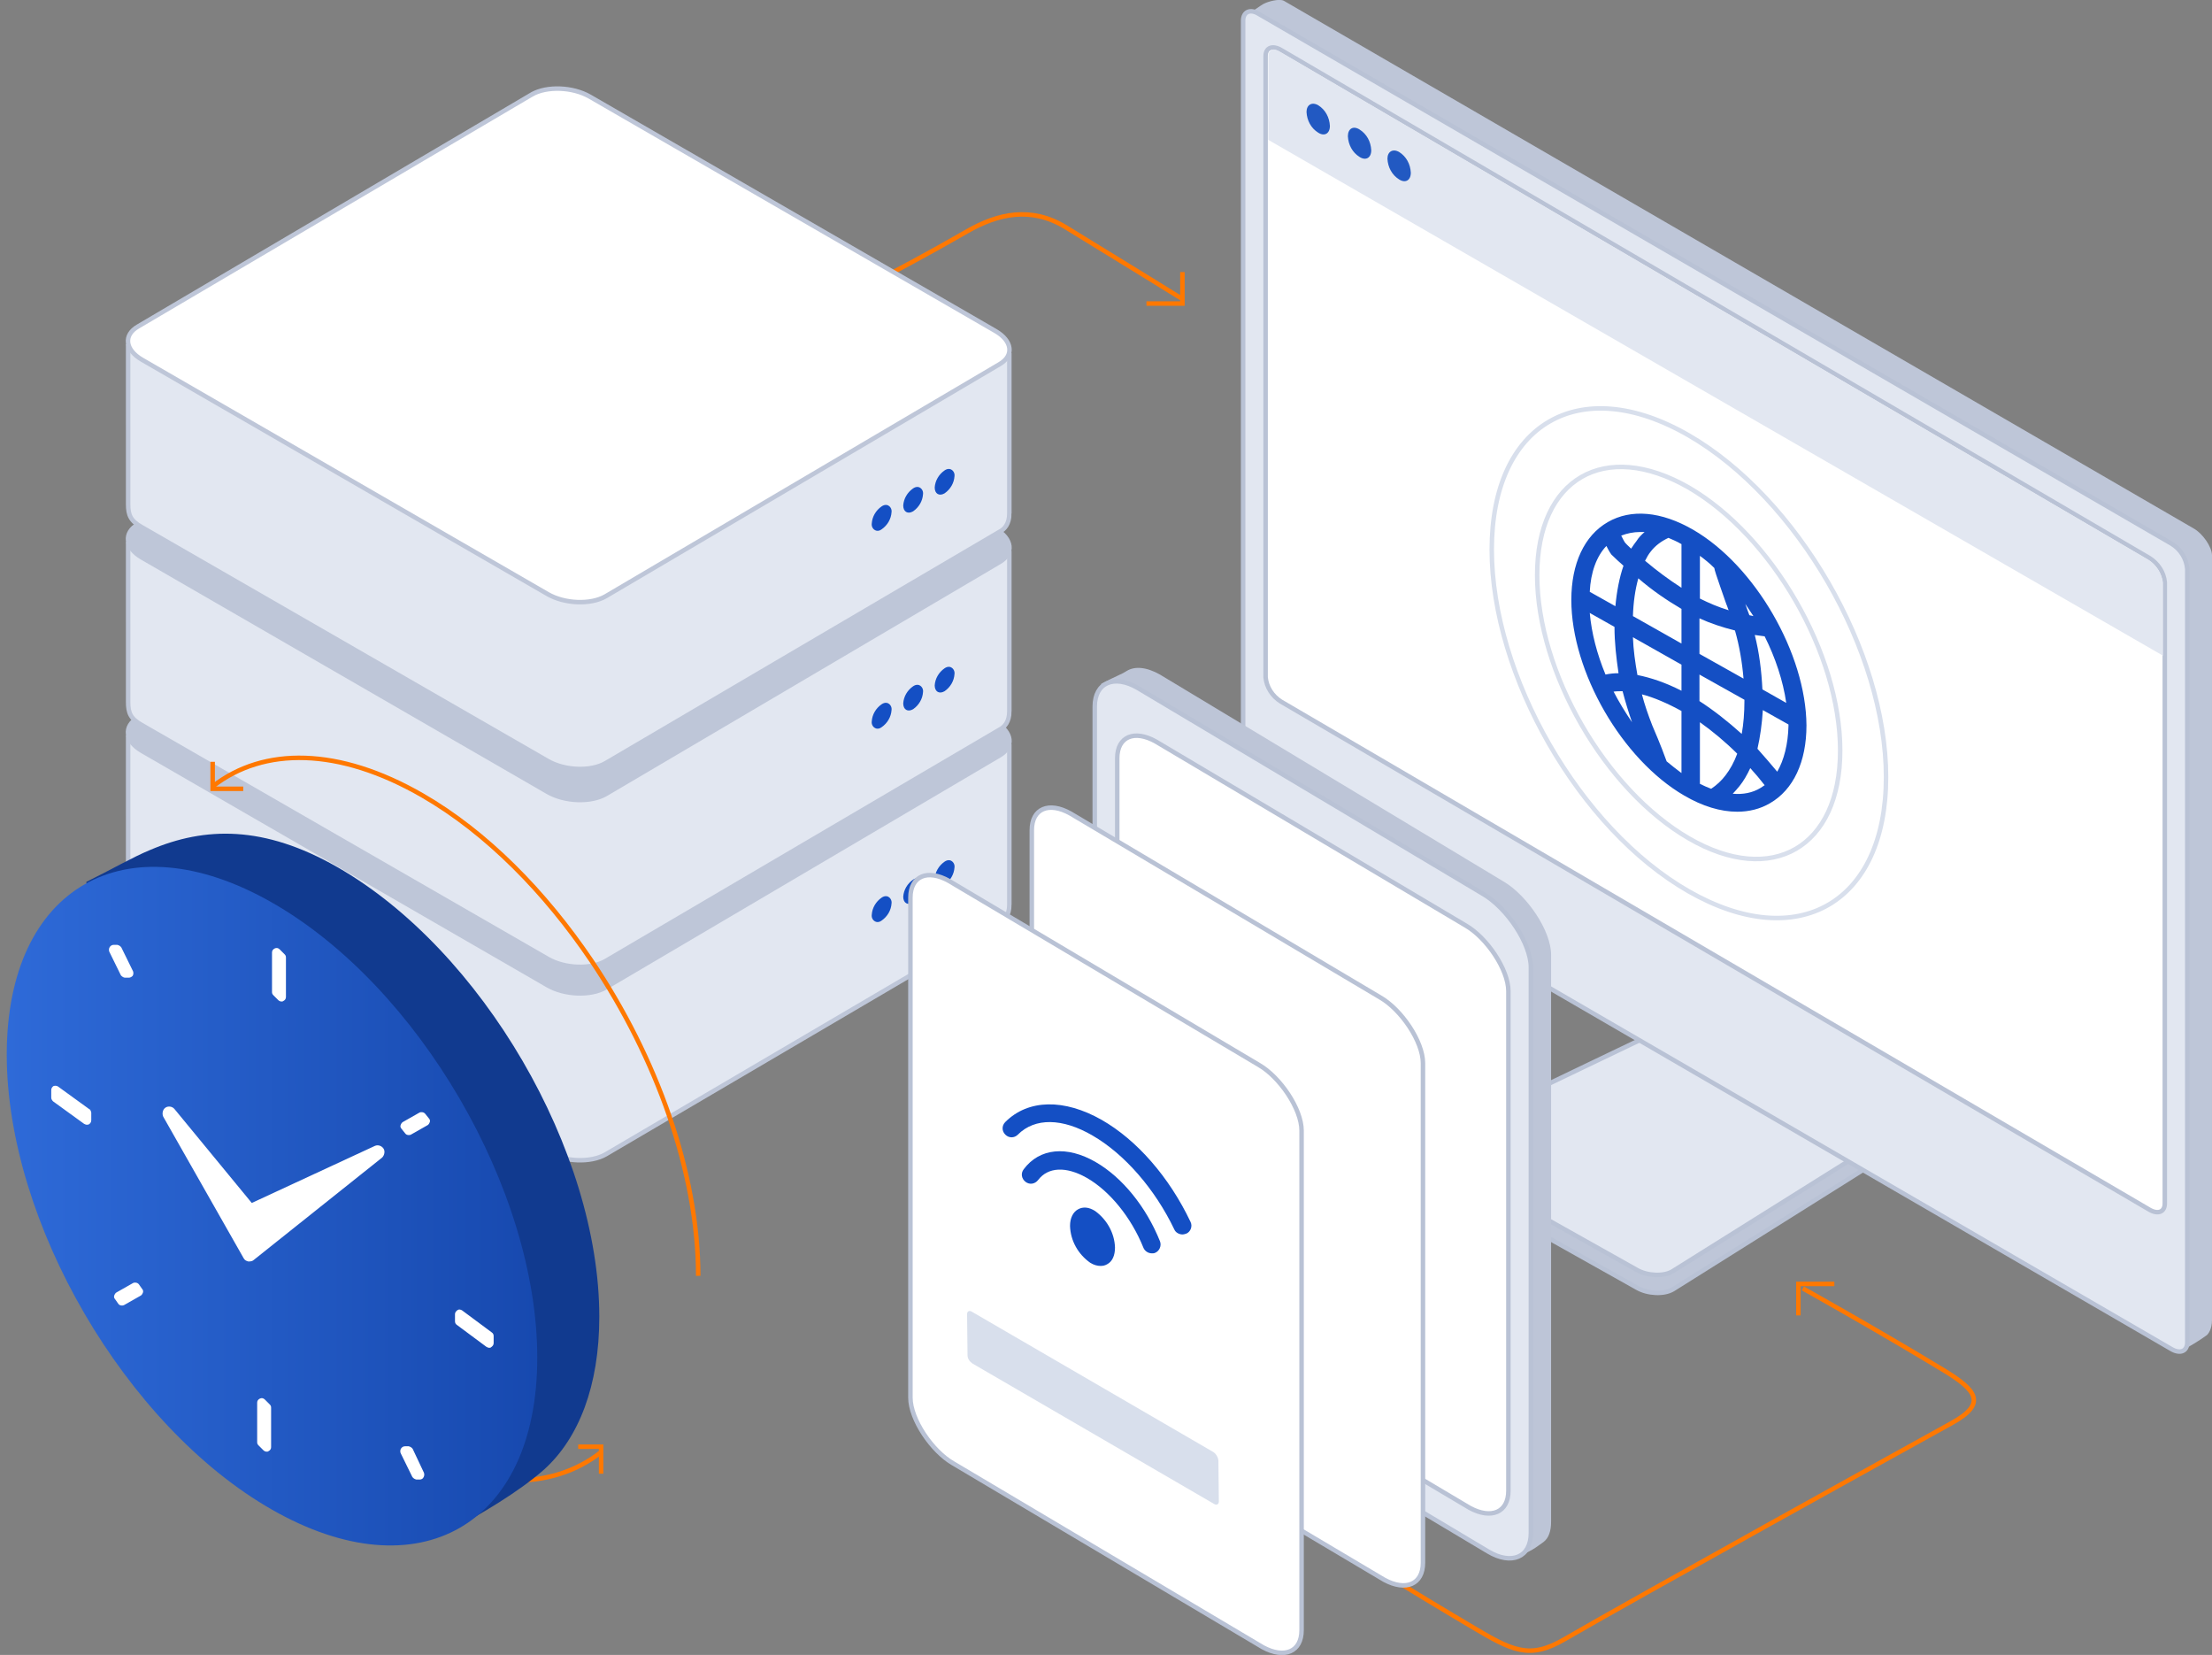 <svg xmlns="http://www.w3.org/2000/svg" viewBox="0 0 492 368"><rect x="0" y="0" width="492" height="368" fill="#808080" stroke="none"/><g fill="none" stroke="#FF7800"><path stroke-dasharray="207" d="M401 286.5s16.3 9.1 31 18c7.8 4.7 10 7.6 2 12-8.7 4.8-69.8 38.6-86 48-7.9 4.6-11.6 2.6-21-3-12.7-7.5-28-17-28-17"/><path stroke-dasharray="16" d="M400 292.5v-7h8"/><path stroke-dasharray="90" d="M183 68.5s15-7.2 32-17c7.1-4.1 14.4-5.6 22-1 14.4 8.8 26 16 26 16"/><path stroke-dasharray="16" d="M263 60.5v7h-8"/></g><g fill-rule="evenodd" clip-rule="evenodd"><g><path fill="#E2E7F1" stroke="#BEC6D8" d="M224.5 201.2c0 2.3-1.1 3.5-2.1 4l-87.7 51.5c-3.3 1.9-9.1 1.7-12.9-.5l-90.3-52c-2.5-1.4-3-2.7-3-5.1V164l196 2v35.2z"/><path fill="#BEC6D8" stroke="#BEC6D8" d="M118.3 108l-87.6 51.6c-3.3 1.9-2.9 5.2.9 7.4l90.2 52.1c3.8 2.2 9.6 2.4 12.9.5l87.6-51.6c3.3-1.9 2.9-5.2-.9-7.4l-90.2-52.1c-3.8-2.2-9.6-2.4-12.9-.5z"/><path fill="#144FC4" d="M196.1 199.6c-1.3.9-2.1 2.3-2.2 3.8-.1.7.3 1.4 1 1.6.4.1.8 0 1.2-.3 1.3-.9 2.1-2.3 2.2-3.8.1-.7-.3-1.4-1-1.6-.5-.1-.9.1-1.2.3zm7-4c-1.3.9-2.1 2.3-2.2 3.8 0 1.4 1 2 2.2 1.3 1.3-.9 2.1-2.3 2.2-3.8.1-.7-.3-1.4-1-1.6-.5-.1-.9.1-1.2.3zm7-4c-1.3.9-2.1 2.3-2.2 3.8 0 1.4 1 2 2.2 1.3 1.3-.9 2.1-2.3 2.2-3.8.1-.7-.3-1.4-1-1.6-.5-.1-.9.1-1.2.3z"/></g><g><path fill="#E2E7F1" stroke="#BEC6D8" d="M224.5 158.2c0 2.3-1.1 3.5-2.1 4l-87.7 51.5c-3.3 1.9-9.1 1.7-12.9-.5l-90.3-52c-2.5-1.4-3-2.7-3-5.1V121l196 2v35.2z"/><path fill="#BEC6D8" stroke="#BEC6D8" d="M118.3 65l-87.6 51.6c-3.3 1.9-2.9 5.2.9 7.4l90.2 52.1c3.8 2.2 9.6 2.4 12.9.5l87.6-51.6c3.3-1.9 2.9-5.2-.9-7.4l-90.2-52.1c-3.8-2.2-9.6-2.4-12.9-.5z"/><path fill="#144FC4" d="M196.1 156.6c-1.3.9-2.1 2.3-2.2 3.8-.1.7.3 1.4 1 1.6.4.1.8 0 1.2-.3 1.3-.9 2.1-2.3 2.2-3.8.1-.7-.3-1.4-1-1.6-.5-.1-.9.1-1.2.3zm7-4c-1.3.9-2.1 2.3-2.2 3.8 0 1.4 1 2 2.2 1.3 1.3-.9 2.1-2.3 2.2-3.8.1-.7-.3-1.4-1-1.6-.5-.1-.9.1-1.2.3zm7-4c-1.3.9-2.1 2.3-2.2 3.8 0 1.4 1 2 2.2 1.3 1.3-.9 2.1-2.3 2.2-3.8.1-.7-.3-1.4-1-1.6-.5-.1-.9.1-1.2.3z"/></g><g><path fill="#E2E7F1" stroke="#BEC6D8" d="M224.5 114.2c0 2.3-1.1 3.5-2.1 4l-87.7 51.5c-3.3 1.9-9.1 1.7-12.9-.5l-90.3-52c-2.5-1.4-3-2.7-3-5.1V77l196 2v35.2z"/><path fill="#fff" stroke="#BEC6D8" d="M118.3 21L30.7 72.6c-3.3 1.9-2.9 5.2.9 7.4l90.2 52.1c3.8 2.2 9.6 2.4 12.9.5L222.3 81c3.3-1.9 2.9-5.2-.9-7.4l-90.2-52.1c-3.8-2.2-9.6-2.4-12.9-.5z"/><path fill="#144FC4" d="M196.1 112.6c-1.3.9-2.1 2.3-2.2 3.8-.1.7.3 1.4 1 1.6.4.1.8 0 1.2-.3 1.3-.9 2.1-2.3 2.2-3.8.1-.7-.3-1.4-1-1.6-.5-.1-.9.1-1.2.3zm7-4c-1.3.9-2.1 2.3-2.2 3.8 0 1.4 1 2 2.2 1.3 1.3-.9 2.1-2.3 2.2-3.8.1-.7-.3-1.4-1-1.6-.5-.1-.9.1-1.2.3zm7-4c-1.3.9-2.1 2.3-2.2 3.8 0 1.4 1 2 2.2 1.3 1.3-.9 2.1-2.3 2.2-3.8.1-.7-.3-1.4-1-1.6-.5-.1-.9.1-1.2.3z"/></g></g><g><path fill="#BEC6D8" fill-rule="evenodd" stroke="#B9C2D5" d="M318 254.7l78-34.4c2-1.2 5.6-1 7.9.3l39.1 16.6c2.4 1.4 2.6 3.4.6 4.6l-71.5 44.9c-2 1.2-5.6 1-7.9-.3L320 261.6c-1.1-.5-1.9-1.5-2.1-2.7.1-.8.1-2.7.1-4.2z" clip-rule="evenodd"/><path fill="#E2E7F1" fill-rule="evenodd" stroke="#B9C2D5" d="M319.4 253l76.6-36.7c2-1.2 5.6-1 8 .3l39.1 16.6c2.4 1.4 2.6 3.4.6 4.6L372 282.7c-2 1.2-5.6 1-7.9-.3l-44.2-24.8c-2.3-1.3-2.6-3.4-.5-4.6z" clip-rule="evenodd"/><path fill="#BEC6D8" fill-rule="evenodd" d="M285.6.2l202.3 117.3c2 1.1 4.1 4.1 4.1 6v170c0 2-.8 3.2-1.3 3.5-1.8 1.3-3.7 2.4-5.7 3.5-1.1-4.6-208-297-208-297 .6-.2 3.7-2.6 4.4-2.8.6-.3 3.2-1.1 4.2-.5z" clip-rule="evenodd"/><path fill="#E2E7F1" fill-rule="evenodd" stroke="#B9C2D5" d="M280 3.1l203 117.8c2 1.2 3.3 3.3 3.5 5.6v172c0 2-1.6 2.6-3.5 1.5L280 182.2c-2-1.2-3.3-3.3-3.5-5.6V4.6c0-2 1.6-2.7 3.5-1.5z" clip-rule="evenodd"/><g fill-rule="evenodd" clip-rule="evenodd"><path fill="#fff" stroke="#B9C2D5" d="M284.9 11.1l193.2 113c1.9 1.2 3.2 3.2 3.4 5.4v138.1c0 1.9-1.5 2.5-3.4 1.4L284.9 156c-1.9-1.2-3.2-3.2-3.4-5.4V12.5c0-1.9 1.5-2.5 3.4-1.4z"/><path fill="#E2E7F1" d="M477.9 124.5l-193.2-113c-.5-.3-1-.5-1.4-.5-.2 0-.4 0-.6.2-.5.3-.6.9-.6 1.3v18.6l199 114.7v-16.3c-.3-2-1.5-3.9-3.2-5z"/><path fill="#2259C2" d="M293.2 23.4c1.6 1 2.5 2.7 2.6 4.6 0 1.7-1.2 2.4-2.6 1.5-1.6-1-2.5-2.7-2.6-4.6 0-1.6 1.2-2.3 2.6-1.5zm9.2 5.4c1.6 1 2.5 2.7 2.6 4.6 0 1.7-1.2 2.4-2.6 1.5-1.6-1-2.5-2.7-2.6-4.6 0-1.7 1.2-2.4 2.6-1.5zm8.8 5c1.6 1 2.5 2.7 2.6 4.6 0 1.7-1.2 2.4-2.6 1.5-1.6-1-2.5-2.7-2.6-4.6 0-1.6 1.2-2.3 2.6-1.5z"/></g><path fill="none" stroke="#D8DFEC" d="M375.6 96.8c24.2 14 43.9 48 43.9 76s-19.6 39.3-43.9 25.4-43.8-48-43.8-76 19.5-39.4 43.8-25.4z"/><path fill="none" stroke="#D8DFEC" d="M375.6 108.4c18.6 10.8 33.7 37 33.7 58.5s-15.1 30.3-33.7 19.5-33.7-37-33.7-58.5 15-30.2 33.7-19.5z"/><path fill="#144FC4" d="M376.6 117.8c-7.1-4.1-13.8-4.7-19-1.7s-8.1 9.2-8.1 17.3c0 16 11.3 35.5 25.1 43.5 4.1 2.4 8.1 3.6 11.8 3.6 2.6 0 5.1-.6 7.3-1.9 5.2-3 8.1-9.2 8.1-17.3-.1-15.9-11.4-35.5-25.2-43.5zm15.4 35.5c-.2-4.1-.7-8.2-1.7-12.1.7.1 1.5.2 2.2.3 2.4 4.8 4.1 9.9 4.8 14.8l-5.3-3zm-4 2.5c0 2.7-.2 5.2-.6 7.4-3.1-2.8-6.3-5.3-9.4-7.3V150l10 5.6v.2zm-4.2 16.6c-.9 1.2-2 2.2-3.2 3-.8-.3-1.7-.7-2.5-1.1v-13.7c2.8 2 5.7 4.4 8.3 7-.7 1.9-1.6 3.5-2.6 4.8zm-30.2-36.1l5.5 3.1c0 3.5.4 6.9.9 10.3-1 0-2 .1-2.9.3-1.9-4.6-3.1-9.2-3.5-13.7zm17.5-16.7c.9.4 1.9.8 2.9 1.4v9.7c-2.8-1.8-5.5-3.8-8.1-6 .4-.8.8-1.5 1.3-2.1 1-1.3 2.4-2.3 3.9-3zm11.5 10.8c1.1 3.1 1.3 3.8 1.4 4 .2.4.3.9.5 1.3-2.3-.7-4.4-1.6-6.4-2.6v-9.5c1.1.8 2.2 1.7 3.2 2.7 0 .3.7 2.4 1.3 4.1zm5.6 3.9l1.8 2.7c-.3-.1-.6-.1-.9-.2-.3-.8-.6-1.6-.9-2.5zm-14.2 1.1v7.7l-10.8-6.1c.1-3.1.5-5.9 1.2-8.4 3 2.6 6.2 4.8 9.6 6.8zm0 12.4v5.8c-3.5-1.8-6.8-2.9-9.8-3.5-.5-2.8-.9-5.6-1-8.4l10.8 6.1zm-13.1 5.9c.6 2.3 1.3 4.6 2.1 6.9-1.5-2.2-2.9-4.5-4.1-6.8.6-.1 1.3-.1 2-.1zm6.6 7.6c-.9-2.3-1.7-4.6-2.3-6.9 2.7.7 5.7 2 8.8 3.7v13.8c-1.1-.8-2.2-1.7-3.3-2.6-.4-1.1-1.3-3.6-3.2-8zm10.5-15.9v-7.9c2.4 1.1 5.1 2 7.9 2.7 1 3.5 1.6 7.1 1.9 10.7l-9.8-5.5zm-12.2-27.1c-.7.6-1.3 1.2-1.8 2-.4.5-.8 1.1-1.2 1.7-.5-.5-1-.9-1.4-1.4-.2-.3-.5-.9-.7-1.3 0-.1-.1-.1-.1-.2 1.3-.5 2.7-.8 4.2-.8h1zm-8.5 3.1c.7 1.4.9 1.6 1.1 1.9.9.9 1.8 1.7 2.7 2.5-.9 2.6-1.5 5.7-1.8 9l-5.7-3.2c.2-4.3 1.5-7.9 3.7-10.2zm28.1 55.1c.5-.5 1-1.1 1.5-1.7.9-1.1 1.7-2.5 2.4-4 1.1 1.2 2.2 2.5 3.2 3.8l-.9.6c-1.8 1.1-3.9 1.5-6.2 1.3zm9.9-4.9c-1.4-1.7-2.9-3.4-4.4-5.1.6-2.6 1-5.5 1.2-8.6l5.7 3.2v.3c-.1 4.1-1 7.6-2.5 10.2z"/></g><g fill-rule="evenodd" clip-rule="evenodd"><path fill="#BDC5D7" d="M345 338.4V212.3c0-5.3-5.3-13.2-10.6-16.3L258 150c-3-1.7-5.6-1.9-7.4-.8-1.4.9-2.2 1-5.7 2.9l91.3 194.5c4.9-1.8 5.2-2.4 7.1-3.7 1.2-.9 1.7-2.5 1.7-4.5z"/><path fill="#E2E7F1" stroke="#B9C2D5" d="M340.5 340.9V215.1c0-5.3-5.3-13.2-10.6-16.3L253.1 153c-5.3-3.1-9.6-1.2-9.6 4.1v125.8c0 5.3 5.3 13.2 10.6 16.2L331 345c5.2 3.1 9.5 1.3 9.5-4.1z"/><path fill="#fff" stroke="#B9C2D5" d="M335.5 331.5V220.4c0-4.8-4.8-11.9-9.5-14.6l-68.9-40.9c-4.8-2.7-8.6-1.1-8.6 3.7v111.2c0 4.8 4.8 11.9 9.5 14.6l68.9 40.9c4.8 2.6 8.6 1 8.6-3.8z"/></g><g><path fill="#fff" fill-rule="evenodd" stroke="#B9C2D5" d="M316.5 347.5V236.4c0-4.8-4.8-11.9-9.5-14.6l-68.9-40.9c-4.8-2.7-8.6-1.1-8.6 3.7v111.2c0 4.8 4.8 11.9 9.5 14.6l68.9 40.9c4.8 2.6 8.6 1 8.6-3.8z" clip-rule="evenodd"/></g><g><path fill="#fff" fill-rule="evenodd" stroke="#B9C2D5" d="M289.5 362.5V251.4c0-4.8-4.8-11.9-9.5-14.6l-68.9-40.9c-4.8-2.7-8.6-1.1-8.6 3.7v111.2c0 4.8 4.8 11.9 9.5 14.6l68.9 40.9c4.8 2.6 8.6 1 8.6-3.8z" clip-rule="evenodd"/><path fill="#D8DFEC" fill-rule="evenodd" d="M271 324.7l.1 9.2c0 .6-.5.9-1.1.5l-53.7-31.2c-.6-.4-1.1-1.1-1.1-1.8l-.1-9.2c0-.6.5-.9 1.1-.5l53.7 31.2c.6.4 1 1.1 1.1 1.8z" clip-rule="evenodd"/><g fill="#144FC4"><path d="M264.8 271.7c-4.7-9.9-11.9-18.2-19.8-22.7-8.3-4.7-16.3-4.6-21.4.5-.8.8-.8 2 0 2.8s2 .8 2.8 0c3.8-3.8 9.9-3.7 16.6.2 7.1 4.1 13.9 11.9 18.2 20.9.3.7 1.1 1.1 1.8 1.1.3 0 .6-.1.9-.2.9-.4 1.4-1.6.9-2.6z"/><path d="M243.7 258.4c-6.4-3.7-12.5-3.1-16 1.6-.7.9-.5 2.1.4 2.8s2.1.5 2.8-.4c2.2-2.9 6.2-3.1 10.8-.5 5.1 2.9 9.9 8.8 12.6 15.5.3.8 1.1 1.3 1.9 1.3.2 0 .5 0 .7-.1 1-.4 1.5-1.6 1.1-2.6-3.1-7.7-8.4-14.2-14.3-17.6z"/><path d="M243.6 269.3c-1.4-.9-2.7-1-3.8-.4s-1.8 1.9-1.8 3.7c.1 3.3 1.8 6.3 4.5 8.2.8.5 1.6.7 2.3.7.5 0 1-.1 1.5-.4 1.1-.6 1.7-1.9 1.7-3.7-.1-3.2-1.8-6.2-4.4-8.1z"/></g></g><g fill="none" stroke="#FF7800"><path stroke-dasharray="178" d="M133.7 322.9c-11.2 8.8-27.9 8.7-46.6-2.1-14.2-8.3-27.2-21.5-37.6-36.9-14.4-21.5-23.7-47.3-23.7-70.2"/><path stroke-dasharray="16" d="M133.7 327.7v-6h-5.1"/></g><g><path fill="#113A8F" fill-rule="evenodd" d="M75 192.8c32.2 18.4 58.3 63.2 58.3 100 0 15.4-4.6 27-12.2 33.9-5.6 5-14.3 10.1-21.4 13.9-28.4-36-75.2-88.3-80.5-144.5 5.3-2.6 10.3-5.5 14.2-7.1 12.2-5.2 25.3-5.5 41.6 3.8z" clip-rule="evenodd"/><path fill="url(#a)" fill-rule="evenodd" d="M60.5 200.7c32.6 18.6 59 63.9 59 101.2s-26.4 52.4-59 33.8-59-64-59-101.2 26.4-52.4 59-33.8z" clip-rule="evenodd"/><path fill="#fff" d="M85.3 255.4c-.4-.6-1.2-.9-1.9-.6L56 267.5l-17.2-20.9c-.5-.6-1.4-.7-2-.3s-.8 1.3-.5 2l17.9 31.5c.2.4.6.6 1 .7h.3c.3 0 .7-.1.9-.3L85 257.4c.5-.5.7-1.4.3-2z"/><g fill="#fff"><path d="M30.9 285.6c-.3-.4-.9-.5-1.3-.3l-3.7 2.1c-.2.1-.4.4-.5.7s0 .6.2.8l.7 1c.2.3.5.4.8.4.2 0 .3 0 .5-.1l3.7-2.1c.2-.1.4-.4.5-.7s0-.6-.2-.8l-.7-1zM27.8 217.4h.9c.3 0 .6-.2.8-.4.2-.3.2-.7.1-1l-2.6-5.3c-.2-.3-.5-.5-.9-.6h-.8c-.4 0-.7.2-.9.5s-.2.7-.1 1l2.6 5.3c.3.3.6.5.9.5zM58.9 311.2c-.3-.3-.7-.4-1.1-.2s-.6.5-.6.9v8.8c0 .3.1.5.3.7l1.1 1.1c.2.2.5.3.7.3.1 0 .3 0 .4-.1.4-.2.6-.5.6-.9V313c0-.3-.1-.5-.3-.7l-1.1-1.1zM19.8 246.6l-6.9-5c-.3-.2-.7-.2-1-.1-.3.2-.5.5-.5.9v1.7c0 .3.2.6.4.8l6.9 5c.2.1.4.2.6.2s.3 0 .5-.1c.3-.2.5-.5.5-.9v-1.7c-.1-.4-.2-.7-.5-.8zM109.4 296.3l-6.6-4.9c-.3-.2-.7-.3-1-.1s-.6.5-.6.9v1.6c0 .3.1.6.4.8l6.6 4.9c.2.1.4.2.6.2s.3 0 .4-.1c.3-.2.6-.5.6-.9v-1.6c0-.3-.1-.6-.4-.8zM94.6 247.7c-.3-.4-.9-.5-1.3-.3l-3.7 2.1c-.2.1-.4.4-.5.7s0 .6.2.8l.8 1c.2.3.5.4.8.4.2 0 .3 0 .5-.1l3.7-2.1c.2-.1.4-.4.5-.7s0-.6-.2-.8l-.8-1zM62.2 211.1c-.3-.3-.7-.4-1.1-.2s-.6.5-.6.9v8.8c0 .3.1.5.3.7l1.1 1.1c.2.2.5.3.7.3.1 0 .3 0 .4-.1.4-.2.6-.5.6-.9v-8.8c0-.3-.1-.5-.3-.7l-1.1-1.1zM91.8 322.2c-.2-.3-.5-.5-.9-.6h-.8c-.4 0-.7.2-.9.5s-.2.7-.1 1l2.6 5.3c.2.3.5.5.9.6h.8c.3 0 .7-.2.8-.5.2-.3.2-.7.1-1l-2.5-5.3z"/></g></g><g fill="none" stroke="#FF7800"><path stroke-dasharray="178" d="M47.4 174.8c11.2-8.7 27.9-8.7 46.6 2.1 14.2 8.2 27.2 21.4 37.6 36.8 14.4 21.4 23.7 47.1 23.7 70"/><path stroke-dasharray="16" d="M47.3 169.4v6h6.8"/></g><linearGradient id="a" x1="1.5" x2="119.5" y1="99.791" y2="99.791" gradientTransform="matrix(1 0 0 -1 0 368)" gradientUnits="userSpaceOnUse"><stop offset="0" stop-color="#2E6AD8"/><stop offset="1" stop-color="#1749AF"/></linearGradient></svg>